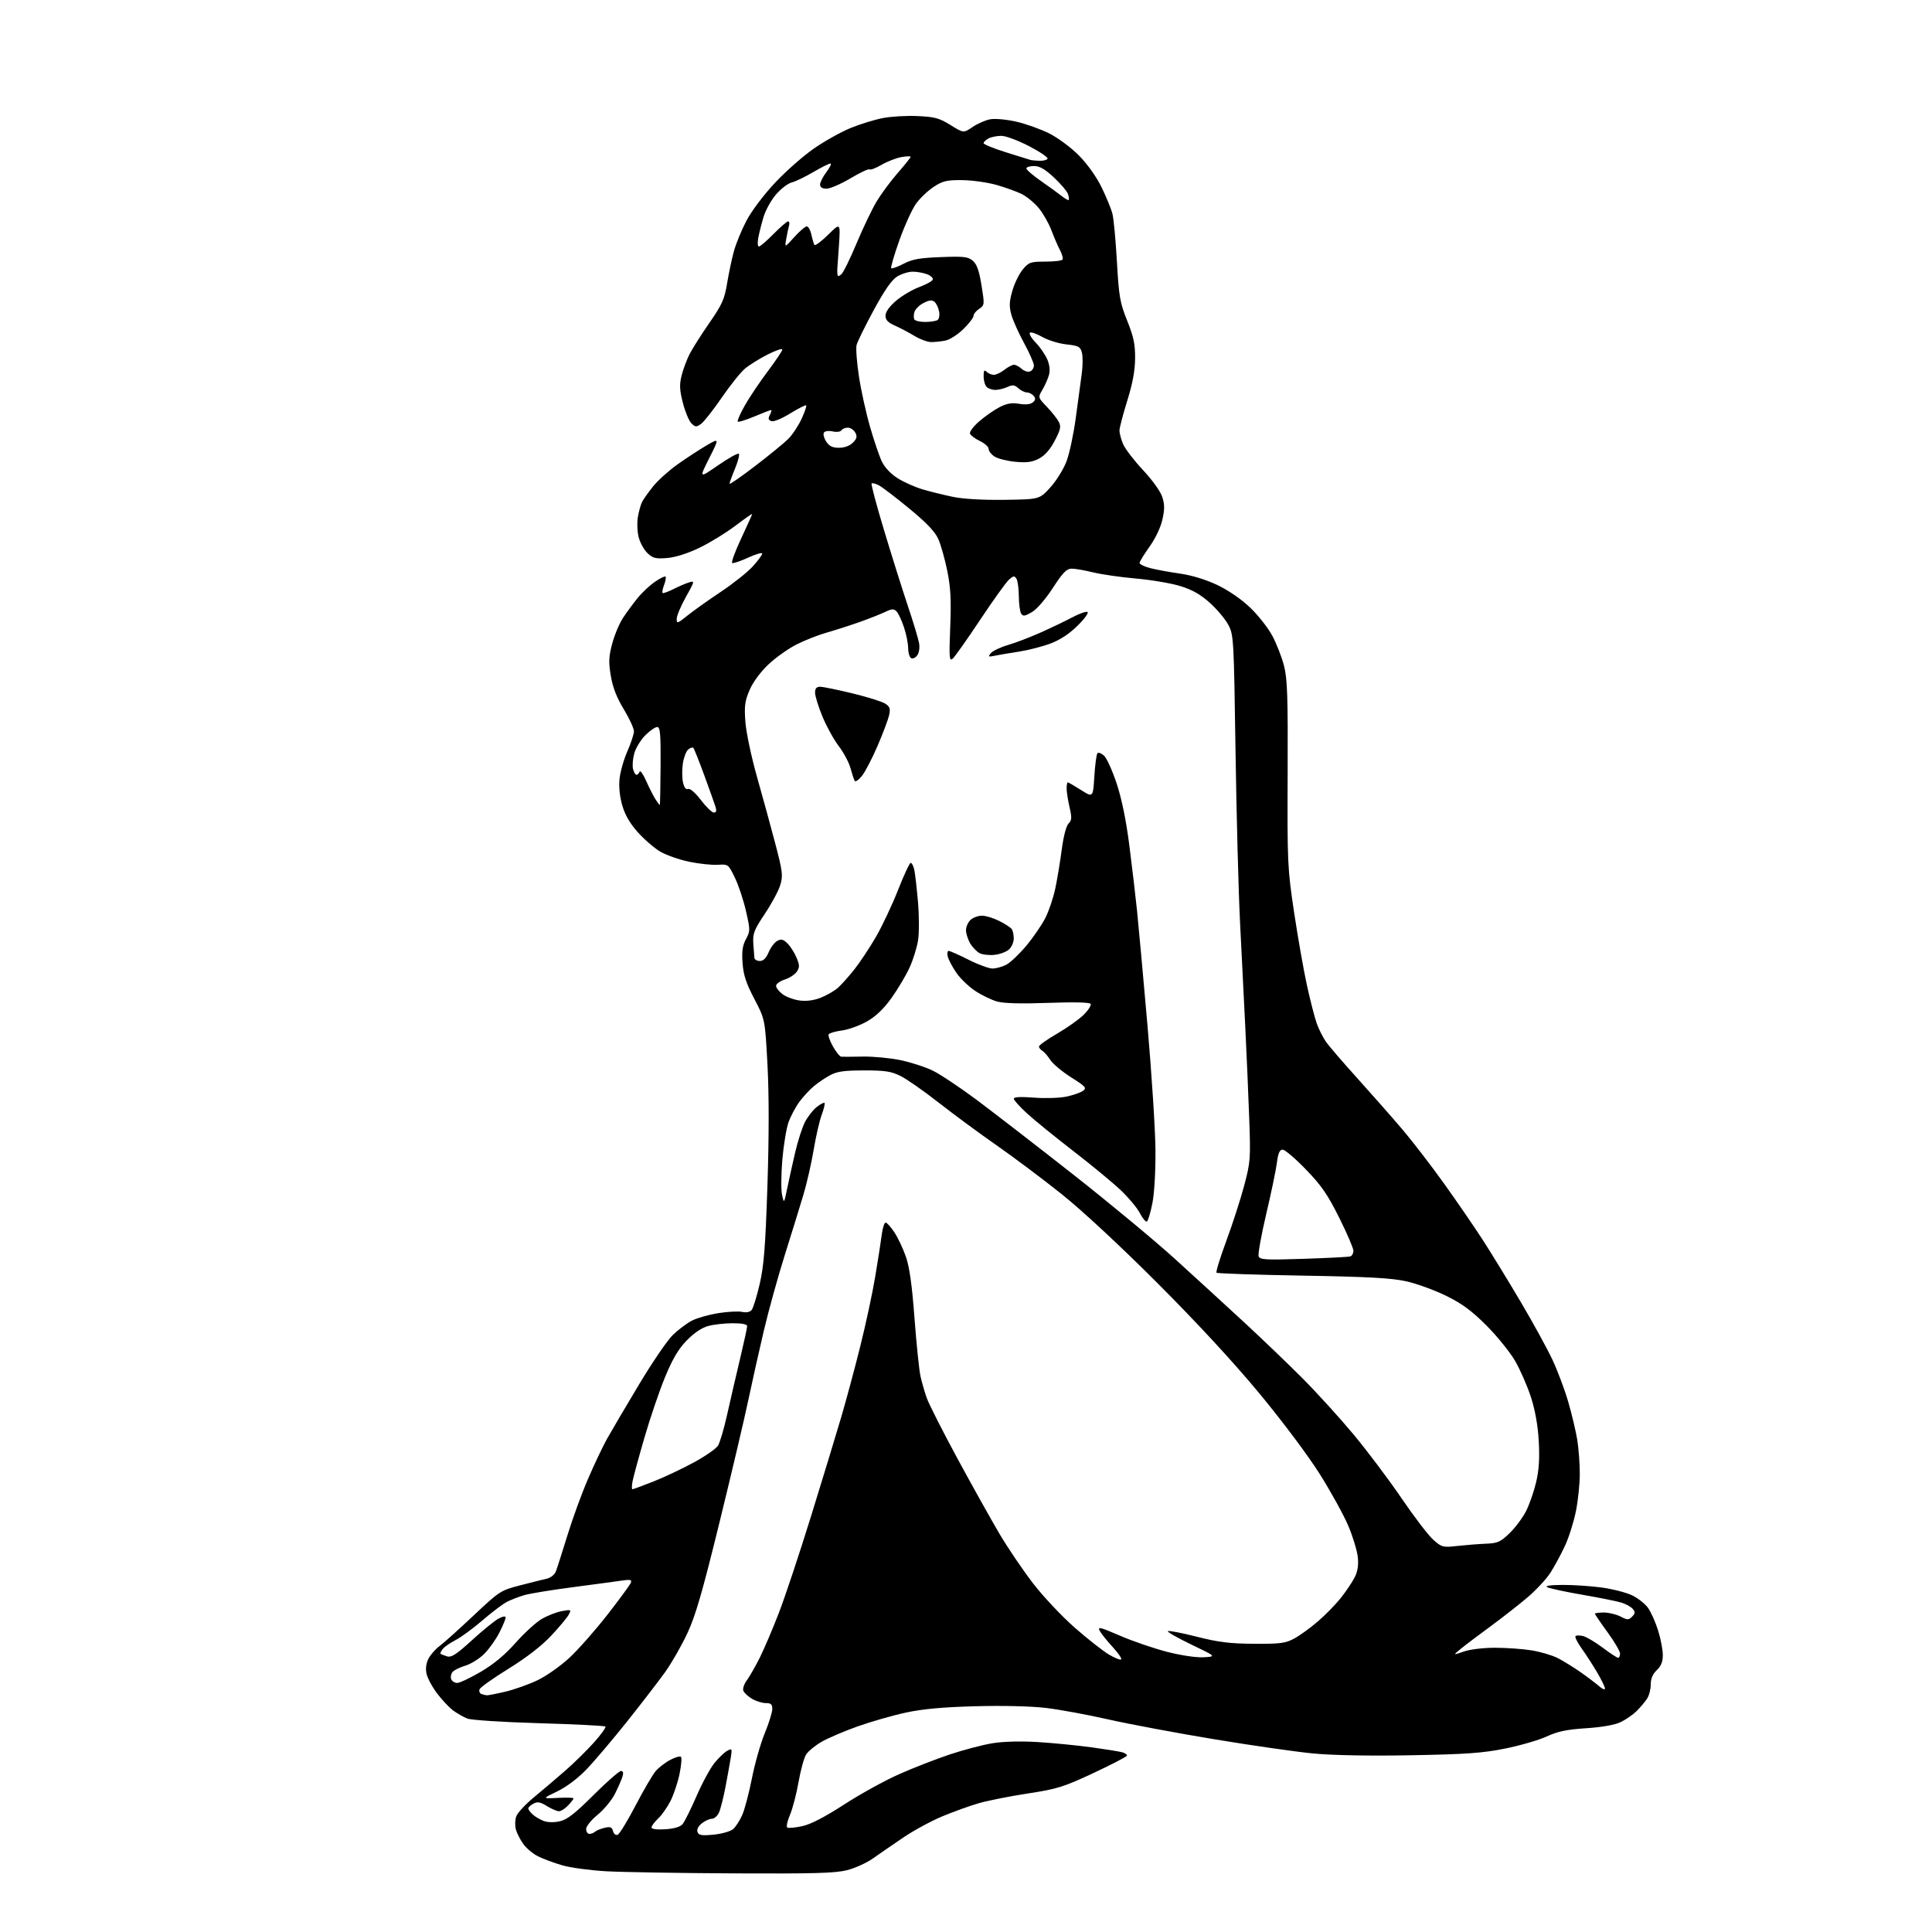 <?xml version="1.0" encoding="UTF-8" standalone="no"?>
<svg 
  version="1.1" 
  xmlns="http://www.w3.org/2000/svg" 
  xmlns:xlink="http://www.w3.org/1999/xlink" 
  xmlns:svg="http://www.w3.org/2000/svg"
  xmlns:rdf="http://www.w3.org/1999/02/22-rdf-syntax-ns#"
  xmlns:cc="http://creativecommons.org/ns#"
  xmlns:dc="http://purl.org/dc/elements/1.1/"
  viewBox="0 0 768 768"
  width="768"
  height="768"
>
<style>svg {background-color: white; }</style>"
<path stroke="none" fill="black" fill-rule="evenodd" d="M291.75,744.70C270.16,744.59 247.32,744.21 241.00,743.86C234.68,743.51 226.80,742.44 223.50,741.49C220.20,740.53 215.85,738.91 213.83,737.90C211.82,736.88 209.19,734.67 207.99,732.98C206.79,731.30 205.47,728.70 205.06,727.21C204.65,725.72 204.73,723.38 205.23,722.00C205.73,720.62 208.86,717.25 212.19,714.50C215.52,711.75 221.14,706.98 224.67,703.89C228.21,700.81 233.38,695.72 236.17,692.60C238.96,689.47 240.98,686.65 240.66,686.33C240.34,686.01 228.48,685.41 214.29,685.00C199.71,684.57 187.30,683.77 185.74,683.14C184.22,682.54 181.69,681.09 180.13,679.94C178.56,678.78 175.70,675.73 173.76,673.17C171.82,670.60 169.92,667.07 169.55,665.32C169.11,663.28 169.39,661.14 170.34,659.32C171.15,657.77 173.09,655.56 174.65,654.40C176.22,653.25 182.29,647.80 188.15,642.29C198.53,632.52 198.99,632.22 206.65,630.23C210.97,629.11 215.75,627.91 217.28,627.57C218.86,627.22 220.45,625.98 220.94,624.72C221.42,623.50 223.47,617.10 225.50,610.50C227.52,603.90 231.21,593.77 233.70,588.00C236.18,582.23 239.59,575.02 241.28,572.00C242.97,568.98 248.66,559.30 253.93,550.51C259.19,541.71 265.28,532.78 267.46,530.67C269.64,528.56 273.07,525.98 275.10,524.95C277.12,523.92 281.82,522.59 285.55,521.99C289.27,521.40 293.52,521.18 295.00,521.50C296.66,521.86 298.10,521.58 298.79,520.75C299.40,520.01 300.84,515.38 301.98,510.46C303.66,503.21 304.25,495.77 305.06,471.50C305.71,451.97 305.72,435.17 305.09,423.36C304.12,405.23 304.12,405.23 299.88,397.11C296.59,390.84 295.53,387.60 295.18,382.82C294.84,378.15 295.17,375.84 296.53,373.32C298.26,370.11 298.26,369.68 296.52,362.10C295.53,357.76 293.55,351.80 292.11,348.86C289.52,343.54 289.47,343.50 285.26,343.77C282.94,343.91 277.82,343.36 273.91,342.55C269.99,341.73 264.86,339.93 262.51,338.56C260.16,337.18 256.15,333.74 253.61,330.91C250.45,327.40 248.48,324.01 247.37,320.21C246.35,316.71 245.95,312.77 246.28,309.57C246.57,306.78 247.97,301.86 249.40,298.63C250.83,295.39 252.00,291.82 252.00,290.69C252.00,289.55 250.18,285.60 247.95,281.91C245.11,277.22 243.56,273.22 242.80,268.60C241.88,263.07 241.98,260.97 243.42,255.66C244.36,252.18 246.34,247.54 247.82,245.36C249.29,243.18 251.85,239.72 253.50,237.67C255.15,235.63 258.20,232.77 260.27,231.33C262.34,229.88 264.27,228.93 264.55,229.21C264.83,229.49 264.58,230.97 264.00,232.50C263.42,234.03 263.14,235.47 263.38,235.71C263.61,235.95 265.54,235.27 267.65,234.20C269.77,233.13 272.58,231.92 273.90,231.51C276.23,230.79 276.20,230.96 272.65,237.30C270.64,240.89 269.00,244.79 269.00,245.98C269.00,247.99 269.29,247.90 273.25,244.71C275.59,242.83 281.56,238.58 286.51,235.28C291.47,231.97 297.21,227.41 299.26,225.13C301.32,222.86 303.00,220.57 303.00,220.05C303.00,219.53 300.52,220.25 297.49,221.63C294.46,223.02 291.57,224.01 291.08,223.83C290.59,223.65 292.17,219.27 294.60,214.11C297.02,208.94 299.00,204.54 299.00,204.32C299.00,204.11 295.96,206.23 292.25,209.05C288.54,211.86 282.13,215.78 278.00,217.77C273.32,220.02 268.51,221.54 265.20,221.82C260.69,222.19 259.54,221.91 257.44,219.94C256.09,218.67 254.50,215.86 253.92,213.70C253.34,211.54 253.17,207.91 253.55,205.64C253.92,203.36 254.69,200.60 255.25,199.50C255.81,198.40 257.81,195.59 259.69,193.26C261.58,190.92 265.91,187.03 269.31,184.61C272.72,182.19 277.86,178.83 280.75,177.13C285.99,174.06 285.99,174.06 281.93,182.13C277.87,190.21 277.87,190.21 285.46,184.96C289.63,182.08 293.34,180.01 293.70,180.37C294.06,180.73 293.38,183.39 292.18,186.28C290.98,189.17 290.00,191.88 290.00,192.29C290.00,192.70 294.57,189.54 300.15,185.27C305.73,181.00 311.65,176.16 313.30,174.52C314.95,172.88 317.34,169.30 318.61,166.56C319.88,163.82 320.72,161.38 320.47,161.14C320.23,160.90 317.37,162.34 314.11,164.35C310.67,166.47 307.52,167.75 306.61,167.40C305.40,166.94 305.27,166.36 306.05,164.90C306.61,163.86 306.82,163.00 306.51,163.00C306.19,163.00 303.20,164.15 299.86,165.56C296.52,166.97 293.55,167.89 293.27,167.60C292.99,167.32 294.22,164.48 296.01,161.30C297.80,158.11 301.91,151.98 305.13,147.69C308.36,143.39 311.00,139.45 311.00,138.92C311.00,138.40 308.37,139.30 305.15,140.92C301.93,142.55 297.87,145.08 296.13,146.54C294.40,148.00 290.22,153.22 286.85,158.14C283.48,163.05 279.79,167.73 278.64,168.54C276.78,169.84 276.36,169.81 274.82,168.25C273.86,167.29 272.34,163.63 271.45,160.13C270.13,154.95 270.04,152.92 270.96,149.25C271.58,146.76 273.01,142.94 274.13,140.74C275.25,138.55 278.79,132.96 282.00,128.34C287.03,121.08 288.00,118.93 289.02,112.71C289.68,108.75 290.88,103.03 291.70,100.00C292.51,96.97 294.76,91.48 296.70,87.78C298.71,83.94 303.56,77.49 308.03,72.71C312.33,68.11 319.34,61.94 323.60,59.00C327.86,56.05 334.40,52.40 338.13,50.88C341.87,49.36 347.59,47.59 350.86,46.95C354.13,46.30 360.37,45.94 364.74,46.14C371.59,46.45 373.38,46.94 377.85,49.71C383.02,52.93 383.02,52.93 386.61,50.49C388.58,49.15 391.73,47.77 393.59,47.42C395.50,47.06 400.03,47.47 403.95,48.35C407.77,49.22 413.71,51.34 417.14,53.07C420.62,54.83 425.85,58.72 428.94,61.86C432.27,65.24 435.87,70.30 437.91,74.48C439.78,78.32 441.72,83.04 442.21,84.98C442.71,86.92 443.51,95.47 443.99,104.00C444.79,117.97 445.19,120.29 448.08,127.50C450.66,133.94 451.27,136.86 451.22,142.50C451.18,147.38 450.22,152.50 448.08,159.37C446.39,164.80 445.00,170.11 445.00,171.16C445.00,172.21 445.65,174.61 446.44,176.51C447.23,178.40 450.77,183.02 454.30,186.79C457.94,190.66 461.27,195.28 461.99,197.46C462.98,200.47 463.00,202.42 462.07,206.56C461.38,209.67 459.28,214.07 456.95,217.33C454.78,220.36 453.00,223.27 453.00,223.79C453.00,224.31 454.91,225.23 457.25,225.84C459.59,226.44 464.88,227.42 469.00,228.00C473.67,228.66 479.26,230.36 483.79,232.50C488.27,234.62 493.34,238.09 496.93,241.51C500.14,244.57 504.13,249.65 505.80,252.79C507.47,255.93 509.55,261.28 510.42,264.67C511.75,269.84 511.99,276.88 511.86,307.67C511.71,342.98 511.81,345.24 514.39,362.46C515.87,372.34 518.16,385.39 519.48,391.46C520.80,397.53 522.58,404.44 523.42,406.82C524.27,409.19 525.97,412.55 527.20,414.29C528.44,416.02 534.14,422.63 539.87,428.97C545.59,435.31 553.56,444.37 557.58,449.09C561.59,453.82 569.03,463.50 574.11,470.59C579.19,477.69 586.11,487.77 589.49,493.00C592.86,498.23 599.62,509.25 604.49,517.50C609.37,525.75 615.05,536.10 617.11,540.51C619.18,544.91 622.02,552.48 623.42,557.34C624.83,562.19 626.43,568.94 626.98,572.33C627.53,575.72 627.99,581.78 627.99,585.79C628.00,589.80 627.30,596.55 626.44,600.79C625.58,605.03 623.63,611.20 622.09,614.50C620.56,617.80 617.98,622.58 616.36,625.12C614.74,627.67 610.55,632.17 607.05,635.12C603.55,638.08 597.00,643.20 592.50,646.50C587.99,649.80 582.77,653.74 580.90,655.26C577.50,658.03 577.50,658.03 581.88,656.51C584.40,655.64 589.69,655.00 594.38,655.01C598.84,655.01 605.37,655.48 608.87,656.05C612.37,656.62 617.03,657.99 619.21,659.11C621.39,660.22 625.50,662.76 628.34,664.74C631.18,666.73 634.51,669.26 635.75,670.35C636.99,671.45 638.00,671.84 638.00,671.22C638.00,670.60 636.60,667.71 634.88,664.79C633.16,661.88 630.39,657.59 628.71,655.25C627.04,652.92 625.94,650.72 626.29,650.38C626.63,650.04 628.00,650.03 629.34,650.37C630.68,650.71 634.18,652.79 637.11,654.99C640.05,657.20 642.80,659.00 643.22,659.00C643.65,659.00 644.00,658.25 644.00,657.33C644.00,656.41 641.75,652.58 639.00,648.81C636.25,645.04 634.00,641.74 634.00,641.48C634.00,641.22 635.60,641.00 637.55,641.00C639.50,641.00 642.48,641.72 644.17,642.59C646.94,644.02 647.40,644.03 648.79,642.64C650.03,641.40 650.09,640.81 649.08,639.60C648.40,638.78 646.41,637.65 644.67,637.10C642.93,636.55 635.88,635.12 629.00,633.94C622.12,632.75 615.83,631.39 615.00,630.92C614.07,630.38 616.40,630.05 621.18,630.03C625.40,630.01 632.38,630.48 636.68,631.06C640.98,631.65 646.41,633.04 648.74,634.15C651.08,635.26 653.95,637.52 655.13,639.18C656.30,640.83 658.11,644.88 659.13,648.18C660.16,651.48 661.00,655.86 661.00,657.91C661.00,660.57 660.30,662.31 658.60,663.91C656.97,665.44 656.20,667.26 656.20,669.60C656.20,671.50 655.54,674.05 654.73,675.27C653.92,676.50 652.06,678.70 650.59,680.16C649.12,681.62 646.25,683.61 644.21,684.58C641.87,685.69 636.79,686.59 630.50,687.00C622.78,687.51 619.21,688.25 614.86,690.27C611.76,691.70 604.34,693.86 598.36,695.07C589.37,696.88 582.94,697.34 561.01,697.74C544.29,698.04 529.91,697.78 522.01,697.03C515.13,696.37 497.35,693.82 482.50,691.35C467.65,688.89 448.75,685.35 440.50,683.48C432.25,681.61 421.08,679.55 415.67,678.92C409.80,678.23 398.52,677.96 387.67,678.26C374.71,678.61 366.77,679.34 360.00,680.80C354.77,681.93 346.10,684.42 340.72,686.34C335.35,688.26 328.94,691.02 326.47,692.46C324.00,693.91 321.30,696.14 320.47,697.41C319.63,698.69 318.27,703.61 317.44,708.36C316.61,713.10 315.07,719.00 314.02,721.46C312.96,723.93 312.49,726.18 312.96,726.48C313.44,726.77 316.10,726.53 318.88,725.93C322.25,725.21 327.75,722.37 335.51,717.35C341.88,713.22 351.69,707.81 357.30,705.32C362.91,702.82 372.00,699.28 377.50,697.44C383.00,695.61 390.65,693.59 394.50,692.97C398.81,692.26 405.72,692.08 412.50,692.49C418.55,692.86 428.23,693.81 434.00,694.60C439.77,695.40 445.29,696.29 446.25,696.59C447.21,696.89 448.00,697.46 448.00,697.86C448.00,698.25 442.04,701.36 434.75,704.77C422.70,710.40 420.32,711.14 408.50,712.95C401.35,714.04 392.57,715.79 389.00,716.83C385.43,717.87 378.92,720.22 374.55,722.04C370.18,723.86 363.20,727.65 359.05,730.46C354.90,733.27 349.48,737.01 347.00,738.76C344.52,740.52 339.91,742.61 336.75,743.42C332.10,744.61 323.48,744.85 291.75,744.70zM245.52,729.35C246.25,729.08 249.45,723.85 252.63,717.75C255.81,711.65 259.40,705.50 260.61,704.08C261.81,702.66 264.42,700.64 266.41,699.59C268.39,698.54 270.32,697.99 270.70,698.37C271.08,698.75 270.82,701.83 270.12,705.21C269.42,708.60 267.80,713.43 266.52,715.94C265.24,718.45 263.03,721.59 261.60,722.92C260.17,724.26 259.00,725.83 259.00,726.42C259.00,727.10 261.01,727.37 264.42,727.16C267.90,726.95 270.37,726.23 271.30,725.16C272.09,724.25 274.61,719.20 276.89,713.95C279.17,708.70 282.41,702.74 284.10,700.70C285.78,698.66 288.05,696.51 289.14,695.93C290.99,694.94 291.08,695.11 290.50,698.68C290.16,700.78 289.22,706.00 288.40,710.29C287.59,714.57 286.42,719.18 285.80,720.54C285.18,721.89 283.90,723.00 282.95,723.00C282.00,723.00 280.20,723.83 278.94,724.84C277.54,725.98 276.90,727.30 277.28,728.28C277.77,729.57 278.96,729.76 283.69,729.30C286.89,728.99 290.35,728.01 291.40,727.12C292.44,726.23 294.08,723.70 295.05,721.50C296.02,719.30 297.75,712.74 298.90,706.92C300.04,701.10 302.33,693.05 303.99,689.03C305.64,685.01 307.00,680.66 307.00,679.36C307.00,677.49 306.47,677.00 304.40,677.00C302.98,677.00 300.52,676.24 298.94,675.30C297.36,674.37 295.80,672.93 295.49,672.11C295.17,671.28 295.78,669.43 296.85,667.99C297.91,666.56 300.19,662.58 301.92,659.17C303.64,655.75 307.09,647.69 309.57,641.26C312.06,634.82 317.86,617.40 322.46,602.53C327.05,587.66 332.41,570.10 334.35,563.50C336.29,556.90 339.69,544.30 341.89,535.50C344.10,526.70 346.81,514.10 347.91,507.50C349.02,500.90 350.19,493.36 350.52,490.75C350.85,488.14 351.54,486.00 352.05,486.00C352.56,486.00 354.11,487.72 355.50,489.82C356.89,491.91 358.94,496.25 360.07,499.45C361.53,503.61 362.52,510.65 363.53,524.02C364.30,534.33 365.38,544.73 365.92,547.13C366.46,549.54 367.59,553.44 368.43,555.81C369.27,558.17 374.75,568.97 380.61,579.81C386.48,590.64 393.99,604.09 397.30,609.70C400.61,615.30 406.63,624.18 410.67,629.43C414.71,634.67 422.18,642.60 427.26,647.05C432.34,651.51 438.43,656.29 440.80,657.70C443.16,659.10 445.36,659.97 445.69,659.64C446.02,659.31 444.48,657.07 442.26,654.66C440.04,652.26 437.74,649.38 437.15,648.27C436.21,646.53 437.34,646.80 445.28,650.24C450.35,652.43 458.77,655.31 464.00,656.65C469.58,658.07 475.57,658.96 478.50,658.79C483.50,658.50 483.50,658.50 473.59,653.74C468.14,651.13 463.94,648.73 464.25,648.42C464.56,648.10 469.70,649.09 475.66,650.60C484.36,652.81 488.87,653.37 498.50,653.43C508.99,653.49 511.00,653.23 514.50,651.33C516.70,650.14 520.93,647.08 523.90,644.52C526.87,641.97 530.97,637.77 533.01,635.19C535.06,632.61 537.51,628.96 538.47,627.08C539.68,624.74 540.08,622.23 539.76,619.08C539.51,616.56 537.84,610.99 536.04,606.70C534.24,602.41 529.11,593.09 524.64,585.98C519.96,578.55 509.71,564.87 500.52,553.78C490.31,541.46 475.70,525.65 460.02,509.97C445.27,495.21 430.12,481.14 422.00,474.66C414.58,468.73 402.95,460.01 396.16,455.28C389.38,450.56 379.03,442.93 373.16,438.33C367.30,433.73 360.48,428.96 358.00,427.73C354.24,425.87 351.85,425.50 343.50,425.51C335.61,425.51 332.76,425.91 330.00,427.40C328.07,428.43 325.15,430.41 323.50,431.79C321.85,433.16 319.26,435.97 317.74,438.03C316.23,440.09 314.29,443.74 313.44,446.14C312.59,448.54 311.49,455.23 310.99,461.00C310.50,466.77 310.45,473.07 310.88,475.00C311.67,478.50 311.67,478.50 312.91,472.50C313.59,469.20 315.00,462.78 316.06,458.24C317.11,453.70 318.86,448.23 319.95,446.09C321.05,443.94 323.15,441.24 324.62,440.08C326.10,438.92 327.51,438.18 327.76,438.43C328.01,438.67 327.50,440.82 326.63,443.19C325.75,445.56 324.33,451.77 323.46,457.00C322.59,462.23 320.74,470.32 319.35,475.00C317.95,479.68 314.62,490.48 311.93,499.00C309.25,507.52 305.51,521.02 303.63,529.00C301.75,536.98 298.98,549.35 297.48,556.50C295.99,563.65 290.84,585.48 286.05,605.00C279.17,633.04 276.47,642.36 273.19,649.34C270.91,654.21 266.98,661.07 264.46,664.60C261.94,668.13 255.13,676.98 249.33,684.26C243.52,691.54 236.23,700.14 233.13,703.36C229.68,706.96 225.18,710.34 221.50,712.11C215.50,715.00 215.50,715.00 221.75,714.69C225.19,714.51 228.00,714.60 228.00,714.87C228.00,715.15 227.02,716.41 225.83,717.69C224.63,718.96 223.00,720.00 222.19,720.00C221.39,720.00 219.24,719.07 217.41,717.94C214.77,716.31 213.66,716.11 212.04,716.98C210.92,717.58 210.00,718.43 210.00,718.88C210.00,719.33 210.79,720.40 211.75,721.28C212.72,722.15 214.68,723.31 216.12,723.86C217.71,724.46 220.22,724.51 222.53,723.99C225.45,723.34 228.55,720.92 235.93,713.57C241.21,708.31 246.12,704.00 246.84,704.00C247.72,704.00 247.91,704.71 247.44,706.25C247.05,707.49 245.71,710.56 244.45,713.07C243.18,715.58 240.09,719.32 237.58,721.38C235.01,723.48 233.00,725.98 233.00,727.07C233.00,728.13 233.59,729.00 234.30,729.00C235.01,729.00 236.03,728.61 236.55,728.13C237.07,727.65 238.77,726.96 240.33,726.59C242.63,726.05 243.26,726.29 243.68,727.89C243.97,729.01 244.77,729.64 245.52,729.35zM193.50,673.91C194.05,673.94 197.39,673.29 200.91,672.46C204.44,671.63 210.19,669.58 213.70,667.91C217.25,666.21 222.92,662.20 226.50,658.86C230.03,655.55 236.80,647.86 241.55,641.76C246.30,635.66 250.45,630.00 250.76,629.18C251.24,627.94 250.58,627.80 246.92,628.34C244.49,628.70 235.75,629.88 227.50,630.96C219.25,632.04 210.70,633.44 208.50,634.07C206.30,634.70 203.17,635.91 201.54,636.75C199.91,637.58 195.52,640.90 191.78,644.12C188.05,647.33 183.27,650.84 181.18,651.91C179.08,652.98 176.77,654.57 176.04,655.45C175.31,656.33 174.89,657.21 175.11,657.40C175.32,657.59 176.48,658.05 177.68,658.42C179.44,658.96 181.38,657.70 187.68,651.95C191.98,648.02 196.74,644.17 198.25,643.38C199.95,642.49 201.00,642.35 201.00,643.01C201.00,643.59 199.88,646.29 198.50,649.00C197.13,651.71 194.43,655.50 192.51,657.42C190.59,659.34 187.21,661.46 185.00,662.12C182.79,662.78 180.48,663.92 179.88,664.65C179.27,665.38 179.04,666.66 179.36,667.49C179.68,668.32 180.75,669.00 181.74,669.00C182.73,669.00 186.94,667.01 191.10,664.57C196.23,661.57 200.69,657.86 204.97,653.04C208.44,649.12 213.12,644.85 215.39,643.54C217.65,642.22 221.23,640.83 223.36,640.44C227.06,639.77 227.17,639.82 226.07,641.87C225.44,643.04 222.29,646.82 219.07,650.25C215.30,654.27 209.28,658.93 202.19,663.31C196.12,667.06 190.93,670.74 190.64,671.50C190.35,672.25 190.65,673.09 191.31,673.36C191.96,673.62 192.95,673.87 193.50,673.91zM579.41,614.53C582.76,614.16 587.85,613.76 590.73,613.64C595.34,613.47 596.45,612.97 600.07,609.47C602.33,607.29 605.26,603.37 606.60,600.76C607.93,598.15 609.74,592.98 610.62,589.26C611.76,584.43 612.06,579.78 611.69,573.00C611.35,566.80 610.28,560.72 608.61,555.50C607.20,551.10 604.35,544.58 602.28,541.00C600.20,537.42 595.04,531.05 590.81,526.83C584.95,520.98 581.15,518.19 574.81,515.08C570.24,512.84 563.12,510.25 559.00,509.34C553.19,508.04 543.93,507.53 517.83,507.08C499.31,506.76 483.90,506.24 483.59,505.92C483.27,505.61 485.03,499.89 487.50,493.22C489.96,486.56 493.15,476.69 494.58,471.30C497.05,462.03 497.16,460.60 496.60,445.00C496.28,435.93 495.57,419.50 495.03,408.50C494.48,397.50 493.54,378.60 492.93,366.50C492.32,354.40 491.51,323.80 491.14,298.50C490.48,253.82 490.40,252.38 488.28,248.39C487.08,246.13 483.78,242.19 480.95,239.65C477.24,236.31 473.97,234.45 469.21,232.98C465.59,231.86 457.64,230.51 451.56,229.98C445.48,229.44 437.80,228.33 434.50,227.52C431.20,226.70 427.38,226.04 426.00,226.05C423.99,226.06 422.52,227.57 418.50,233.75C415.56,238.26 412.12,242.23 410.15,243.36C407.35,244.98 406.66,245.07 405.92,243.90C405.43,243.13 405.02,240.03 405.00,237.00C404.98,233.97 404.55,230.84 404.05,230.04C403.26,228.79 402.82,228.85 401.04,230.46C399.90,231.50 394.73,238.71 389.56,246.48C384.39,254.26 379.50,261.17 378.68,261.85C377.36,262.94 377.25,261.44 377.73,249.28C378.16,238.51 377.90,233.61 376.57,226.99C375.62,222.32 374.03,216.64 373.03,214.36C371.72,211.39 368.47,207.95 361.56,202.25C356.25,197.87 350.81,193.70 349.46,192.98C348.11,192.25 346.77,191.90 346.48,192.18C346.20,192.47 348.46,200.98 351.52,211.10C354.57,221.22 358.81,234.68 360.93,241.00C363.05,247.32 365.04,253.91 365.34,255.63C365.67,257.47 365.37,259.48 364.60,260.53C363.89,261.51 362.79,261.99 362.15,261.59C361.52,261.20 361.00,259.41 361.00,257.62C361.00,255.82 360.27,252.14 359.37,249.43C358.48,246.72 357.16,243.87 356.44,243.10C355.33,241.91 354.65,241.94 351.79,243.29C349.95,244.17 345.31,245.99 341.47,247.35C337.64,248.70 331.82,250.57 328.55,251.49C325.28,252.41 319.92,254.53 316.64,256.18C313.36,257.84 308.32,261.42 305.44,264.14C302.28,267.14 299.32,271.15 297.98,274.28C296.09,278.66 295.83,280.62 296.30,286.98C296.61,291.15 298.69,300.97 300.97,309.00C303.23,316.98 306.51,328.94 308.25,335.59C311.10,346.48 311.29,348.08 310.18,351.79C309.50,354.06 306.74,359.21 304.05,363.23C299.76,369.65 299.20,371.09 299.45,375.02C299.61,377.48 299.80,380.06 299.87,380.75C299.94,381.44 300.92,382.00 302.05,382.00C303.45,382.00 304.57,380.89 305.55,378.54C306.35,376.63 307.89,374.60 308.98,374.01C310.56,373.17 311.38,373.38 313.06,375.06C314.23,376.23 315.84,378.76 316.64,380.69C317.88,383.65 317.90,384.52 316.76,386.23C316.02,387.35 313.86,388.77 311.96,389.38C310.06,390.00 308.50,391.13 308.50,391.89C308.50,392.66 309.66,394.15 311.09,395.22C312.51,396.28 315.55,397.40 317.84,397.71C320.56,398.07 323.50,397.69 326.26,396.61C328.59,395.69 331.65,393.93 333.06,392.69C334.47,391.44 337.43,388.13 339.64,385.33C341.86,382.53 345.72,376.70 348.23,372.37C350.73,368.04 354.68,359.66 357.00,353.75C359.32,347.84 361.58,343.00 362.03,343.00C362.48,343.00 363.11,344.24 363.44,345.75C363.77,347.26 364.43,353.00 364.91,358.50C365.39,364.01 365.40,370.89 364.94,373.80C364.48,376.71 362.96,381.60 361.55,384.67C360.14,387.74 356.94,393.13 354.44,396.64C351.32,401.00 348.23,403.97 344.69,406.00C341.84,407.64 337.35,409.27 334.73,409.62C332.10,409.97 329.71,410.66 329.42,411.14C329.12,411.62 329.89,413.81 331.12,416.00C332.36,418.20 333.85,420.03 334.43,420.07C335.02,420.11 338.89,420.08 343.04,420.01C347.18,419.94 353.92,420.58 358.01,421.44C362.10,422.29 367.88,424.17 370.84,425.62C373.80,427.07 381.60,432.27 388.18,437.17C394.75,442.08 411.91,455.34 426.32,466.65C440.72,477.97 459.01,493.13 466.97,500.36C474.92,507.59 487.28,518.90 494.42,525.50C501.56,532.10 512.06,542.17 517.75,547.88C523.44,553.59 532.56,563.62 538.01,570.16C543.46,576.70 552.06,588.13 557.11,595.55C562.16,602.97 567.87,610.44 569.80,612.13C573.16,615.08 573.59,615.19 579.41,614.53zM251.39,592.00C251.70,592.00 255.45,590.62 259.72,588.93C264.00,587.24 271.22,583.83 275.77,581.36C280.31,578.90 284.65,575.89 285.41,574.69C286.16,573.48 287.78,568.00 289.01,562.50C290.23,557.00 292.53,547.07 294.12,540.43C295.70,533.79 297.00,527.83 297.00,527.18C297.00,526.41 295.00,526.00 291.25,526.01C288.09,526.01 283.70,526.50 281.50,527.11C278.95,527.80 275.86,529.89 272.97,532.87C269.63,536.31 267.36,540.16 264.33,547.52C262.07,553.01 258.40,563.80 256.17,571.50C253.93,579.20 251.82,586.96 251.47,588.75C251.13,590.54 251.09,592.00 251.39,592.00zM518.21,500.40C527.72,500.09 536.06,499.66 536.75,499.45C537.44,499.24 538.00,498.23 538.00,497.21C538.00,496.19 535.45,490.25 532.33,484.01C527.71,474.77 525.25,471.20 519.07,464.83C514.90,460.52 510.76,457.00 509.87,457.00C508.68,457.00 508.08,458.36 507.58,462.25C507.21,465.14 505.29,474.34 503.32,482.69C501.35,491.05 500.01,498.58 500.33,499.43C500.85,500.77 503.21,500.90 518.21,500.40zM455.92,485.55C455.46,485.84 454.21,484.37 453.14,482.29C452.08,480.20 448.58,476.02 445.36,472.98C442.13,469.94 433.68,462.97 426.56,457.48C419.45,451.99 411.23,445.32 408.31,442.65C405.39,439.98 403.00,437.33 403.00,436.75C403.00,436.06 405.72,435.91 411.07,436.33C415.52,436.67 421.30,436.48 423.96,435.91C426.61,435.35 429.56,434.31 430.52,433.61C432.07,432.47 431.57,431.91 425.81,428.27C422.26,426.03 418.53,422.91 417.52,421.35C416.51,419.78 415.08,418.14 414.34,417.70C413.60,417.26 413.00,416.49 413.00,415.99C413.00,415.50 416.26,413.19 420.25,410.87C424.24,408.55 429.00,405.17 430.82,403.35C432.65,401.54 433.87,399.61 433.54,399.06C433.15,398.44 426.96,398.29 416.71,398.66C406.08,399.05 399.10,398.87 396.44,398.14C394.21,397.53 390.26,395.62 387.66,393.90C385.06,392.18 381.67,388.91 380.13,386.64C378.58,384.36 377.06,381.49 376.75,380.25C376.44,379.01 376.61,378.00 377.12,378.00C377.63,378.00 381.18,379.57 385.00,381.50C388.82,383.43 393.11,385.00 394.52,385.00C395.94,385.00 398.42,384.32 400.02,383.49C401.63,382.66 405.22,379.24 408.00,375.91C410.78,372.57 414.18,367.61 415.56,364.88C416.94,362.15 418.71,356.90 419.49,353.21C420.27,349.52 421.43,342.55 422.06,337.71C422.75,332.47 423.84,328.30 424.76,327.38C426.07,326.07 426.13,325.07 425.15,320.84C424.52,318.10 424.00,314.76 424.00,313.42C424.00,312.09 424.21,311.00 424.47,311.00C424.72,311.00 427.08,312.37 429.72,314.04C434.50,317.08 434.50,317.08 435.02,308.60C435.31,303.94 435.87,299.80 436.27,299.40C436.66,299.00 437.84,299.45 438.89,300.40C439.93,301.34 442.18,306.32 443.89,311.46C445.92,317.59 447.66,326.10 448.94,336.16C450.02,344.60 451.39,356.23 451.99,362.00C452.58,367.77 454.45,388.25 456.13,407.50C457.81,426.75 459.24,449.02 459.31,457.00C459.38,465.54 458.88,474.28 458.10,478.26C457.37,481.98 456.39,485.26 455.92,485.55zM395.33,379.57C393.22,379.79 390.56,379.49 389.42,378.91C388.28,378.32 386.59,376.57 385.67,375.02C384.75,373.46 384.00,371.09 384.00,369.75C384.00,368.41 384.82,366.57 385.83,365.65C386.83,364.74 388.88,364.00 390.37,364.00C391.86,364.00 394.97,364.96 397.29,366.13C399.61,367.31 401.83,368.77 402.23,369.38C402.64,370.00 402.98,371.67 402.98,373.10C402.99,374.52 402.13,376.47 401.08,377.43C400.02,378.39 397.43,379.35 395.33,379.57zM283.77,323.00C284.73,323.00 284.92,322.32 284.44,320.75C284.05,319.51 282.03,313.85 279.95,308.17C277.87,302.49 275.92,297.59 275.61,297.28C275.30,296.97 274.38,297.27 273.57,297.94C272.76,298.61 271.81,301.11 271.45,303.49C271.09,305.87 271.11,309.24 271.50,310.98C271.95,313.05 272.65,313.96 273.53,313.63C274.32,313.32 276.41,315.14 278.64,318.06C280.71,320.78 283.02,323.00 283.77,323.00zM262.27,320.00C262.40,320.00 262.54,313.02 262.59,304.50C262.67,291.63 262.44,289.00 261.24,289.00C260.45,289.00 258.32,290.48 256.50,292.30C254.69,294.11 252.72,297.35 252.13,299.49C251.54,301.63 251.32,304.42 251.64,305.69C251.96,306.96 252.58,308.00 253.03,308.00C253.47,308.00 254.02,307.44 254.25,306.75C254.49,306.06 255.67,307.75 256.89,310.50C258.11,313.25 259.77,316.51 260.57,317.75C261.38,318.99 262.15,320.00 262.27,320.00zM342.65,308.42C341.37,310.02 340.07,310.92 339.76,310.42C339.45,309.91 338.71,307.65 338.10,305.39C337.50,303.14 335.39,299.18 333.43,296.61C331.47,294.04 328.54,288.74 326.93,284.83C325.32,280.92 324.00,276.66 324.00,275.36C324.00,273.66 324.56,273.00 326.02,273.00C327.13,273.00 332.87,274.17 338.77,275.60C344.67,277.03 350.54,278.86 351.82,279.66C353.75,280.89 354.01,281.66 353.44,284.30C353.05,286.04 350.99,291.52 348.85,296.48C346.72,301.45 343.92,306.82 342.65,308.42zM395.52,260.65C392.84,261.20 392.68,261.09 393.90,259.62C394.65,258.72 397.72,257.27 400.72,256.39C403.72,255.52 409.62,253.26 413.84,251.37C418.05,249.48 423.65,246.79 426.27,245.39C428.90,243.99 431.59,243.03 432.25,243.25C432.93,243.48 431.29,245.80 428.47,248.60C425.19,251.87 421.53,254.31 417.68,255.77C414.48,256.99 408.86,258.44 405.18,259.01C401.51,259.57 397.16,260.31 395.52,260.65zM399.36,198.69C413.23,198.50 413.23,198.50 417.55,193.72C419.93,191.09 422.83,186.41 423.99,183.31C425.14,180.21 426.79,172.46 427.64,166.09C428.50,159.71 429.56,151.89 430.00,148.69C430.44,145.50 430.47,141.67 430.08,140.19C429.44,137.79 428.77,137.44 423.90,136.90C420.89,136.58 416.57,135.23 414.28,133.92C412.00,132.61 409.80,131.87 409.39,132.28C408.97,132.69 410.04,134.49 411.77,136.26C413.49,138.04 415.54,141.04 416.33,142.92C417.27,145.16 417.49,147.30 416.96,149.13C416.52,150.66 415.36,153.28 414.37,154.95C412.58,157.98 412.58,157.98 416.17,161.74C418.15,163.81 420.27,166.50 420.90,167.72C421.85,169.56 421.57,170.82 419.26,175.22C417.40,178.75 415.33,181.10 412.99,182.31C410.29,183.72 408.16,184.00 403.57,183.56C400.31,183.25 396.59,182.31 395.32,181.47C394.04,180.64 393.00,179.28 393.00,178.46C393.00,177.64 391.44,176.23 389.54,175.32C387.64,174.41 385.86,173.09 385.59,172.37C385.32,171.66 386.98,169.45 389.30,167.45C391.61,165.46 395.23,162.93 397.35,161.84C400.23,160.36 402.19,160.03 405.13,160.52C407.68,160.95 409.59,160.76 410.55,159.96C411.67,159.03 411.75,158.41 410.89,157.37C410.27,156.62 409.06,156.00 408.21,156.00C407.35,156.00 405.83,155.25 404.82,154.34C403.32,152.98 402.54,152.89 400.45,153.84C399.05,154.48 396.89,155.00 395.65,155.00C394.41,155.00 392.86,154.46 392.20,153.80C391.54,153.14 391.00,151.25 391.00,149.60C391.00,147.27 391.27,146.87 392.20,147.80C392.86,148.46 394.15,149.00 395.07,149.00C395.98,149.00 397.87,148.10 399.27,147.00C400.67,145.90 402.38,145.00 403.08,145.00C403.77,145.00 405.15,145.73 406.13,146.62C407.12,147.51 408.62,147.98 409.46,147.65C410.31,147.33 410.99,146.26 410.99,145.28C410.98,144.30 409.20,140.25 407.03,136.27C404.86,132.29 402.59,127.20 401.99,124.96C401.12,121.72 401.21,119.78 402.45,115.51C403.31,112.55 405.18,108.75 406.60,107.07C408.98,104.24 409.67,104.00 415.53,104.00C419.02,104.00 422.11,103.63 422.39,103.18C422.67,102.73 422.21,101.04 421.36,99.43C420.51,97.82 418.97,94.25 417.93,91.50C416.89,88.75 414.64,84.80 412.92,82.72C411.21,80.64 408.16,78.13 406.15,77.13C404.14,76.13 399.57,74.49 396.00,73.48C392.43,72.48 386.30,71.63 382.38,71.60C376.26,71.56 374.70,71.94 371.13,74.30C368.85,75.80 365.71,78.80 364.15,80.96C362.59,83.11 359.61,89.65 357.53,95.48C355.45,101.31 353.99,106.32 354.28,106.61C354.57,106.90 356.76,106.12 359.15,104.87C362.65,103.04 365.55,102.52 374.01,102.20C383.16,101.85 384.81,102.04 386.70,103.65C388.31,105.02 389.21,107.56 390.16,113.40C391.41,121.13 391.39,121.33 389.22,122.77C388.00,123.58 387.00,124.83 387.00,125.54C387.00,126.26 385.18,128.63 382.96,130.81C380.74,132.98 377.53,135.04 375.84,135.38C374.14,135.72 371.57,135.99 370.12,135.98C368.68,135.97 365.70,134.87 363.50,133.53C361.30,132.19 357.81,130.35 355.75,129.44C352.97,128.21 352.00,127.18 352.00,125.47C352.00,123.99 353.51,121.87 356.17,119.58C358.47,117.62 362.61,115.16 365.38,114.13C368.15,113.10 370.58,111.75 370.79,111.13C370.99,110.52 369.97,109.56 368.52,109.01C367.06,108.45 364.49,108.00 362.80,108.00C361.12,108.00 358.33,108.87 356.62,109.93C354.45,111.28 351.61,115.36 347.29,123.33C343.88,129.64 340.83,135.85 340.50,137.15C340.18,138.44 340.59,144.00 341.42,149.50C342.25,155.00 344.23,164.02 345.82,169.55C347.41,175.07 349.53,181.32 350.53,183.43C351.65,185.79 354.09,188.37 356.83,190.11C359.30,191.67 363.83,193.68 366.90,194.58C369.98,195.48 375.43,196.81 379.00,197.55C382.96,198.36 390.93,198.81 399.36,198.69zM333.52,178.00C335.68,178.00 337.77,177.23 339.02,175.98C340.63,174.37 340.83,173.55 339.99,171.98C339.41,170.89 338.07,170.00 337.02,170.00C335.98,170.00 334.82,170.48 334.46,171.06C334.10,171.65 332.58,171.85 331.00,171.50C329.37,171.14 327.90,171.35 327.51,171.99C327.13,172.59 327.55,174.19 328.44,175.54C329.63,177.37 330.93,178.00 333.52,178.00zM367.81,127.98C369.84,127.98 372.02,127.64 372.66,127.23C373.31,126.82 373.59,125.30 373.30,123.78C373.01,122.28 372.19,120.57 371.46,119.97C370.49,119.16 369.35,119.29 367.14,120.43C365.49,121.28 363.86,122.88 363.51,123.98C363.16,125.08 363.15,126.44 363.49,126.99C363.84,127.55 365.78,127.99 367.81,127.98zM334.42,109.06C335.21,108.41 337.95,102.85 340.52,96.69C343.10,90.54 346.70,83.02 348.53,79.99C350.36,76.96 354.14,71.87 356.93,68.68C359.72,65.49 362.00,62.63 362.00,62.33C362.00,62.03 360.31,62.09 358.25,62.46C356.19,62.84 352.65,64.22 350.38,65.54C348.12,66.85 345.99,67.66 345.66,67.33C345.34,67.00 341.94,68.59 338.11,70.87C334.28,73.14 329.99,75.00 328.58,75.00C326.85,75.00 326.00,74.46 326.00,73.34C326.00,72.43 327.15,70.18 328.55,68.34C329.95,66.50 330.65,65.00 330.10,65.00C329.56,65.00 326.47,66.54 323.25,68.43C320.03,70.32 316.18,72.17 314.68,72.54C313.19,72.92 310.39,75.07 308.46,77.32C306.53,79.57 304.30,83.61 303.51,86.28C302.71,88.96 301.77,92.70 301.42,94.58C301.07,96.46 301.18,98.00 301.68,98.00C302.17,98.00 304.79,95.75 307.50,93.00C310.21,90.25 312.81,88.00 313.28,88.00C313.75,88.00 313.91,88.79 313.64,89.75C313.37,90.71 312.87,93.08 312.53,95.00C311.92,98.50 311.92,98.50 315.74,94.25C317.84,91.91 320.07,90.00 320.70,90.00C321.33,90.00 322.15,91.46 322.54,93.25C322.92,95.04 323.46,96.88 323.74,97.35C324.01,97.81 326.45,96.01 329.16,93.35C334.08,88.50 334.08,88.50 333.51,97.34C333.20,102.20 332.90,106.47 332.85,106.84C332.80,107.20 332.82,108.12 332.88,108.87C332.97,109.94 333.31,109.99 334.42,109.06zM424.83,79.51C425.02,79.31 424.90,78.26 424.56,77.18C424.21,76.10 421.72,73.14 419.01,70.60C415.39,67.22 413.28,66.00 411.04,66.00C409.37,66.00 408.00,66.43 408.00,66.96C408.00,67.49 410.59,69.72 413.75,71.92C416.91,74.12 420.62,76.81 421.99,77.89C423.35,78.98 424.63,79.70 424.83,79.51zM413.19,63.92C414.67,63.96 416.13,63.60 416.43,63.11C416.74,62.62 413.43,60.37 409.09,58.11C404.71,55.83 399.79,54.00 398.03,54.00C396.29,54.00 394.00,54.47 392.93,55.04C391.87,55.60 391.00,56.45 391.00,56.92C391.00,57.38 394.94,58.99 399.75,60.50C404.56,62.00 408.95,63.37 409.50,63.54C410.05,63.70 411.71,63.88 413.19,63.92z" />

</svg>